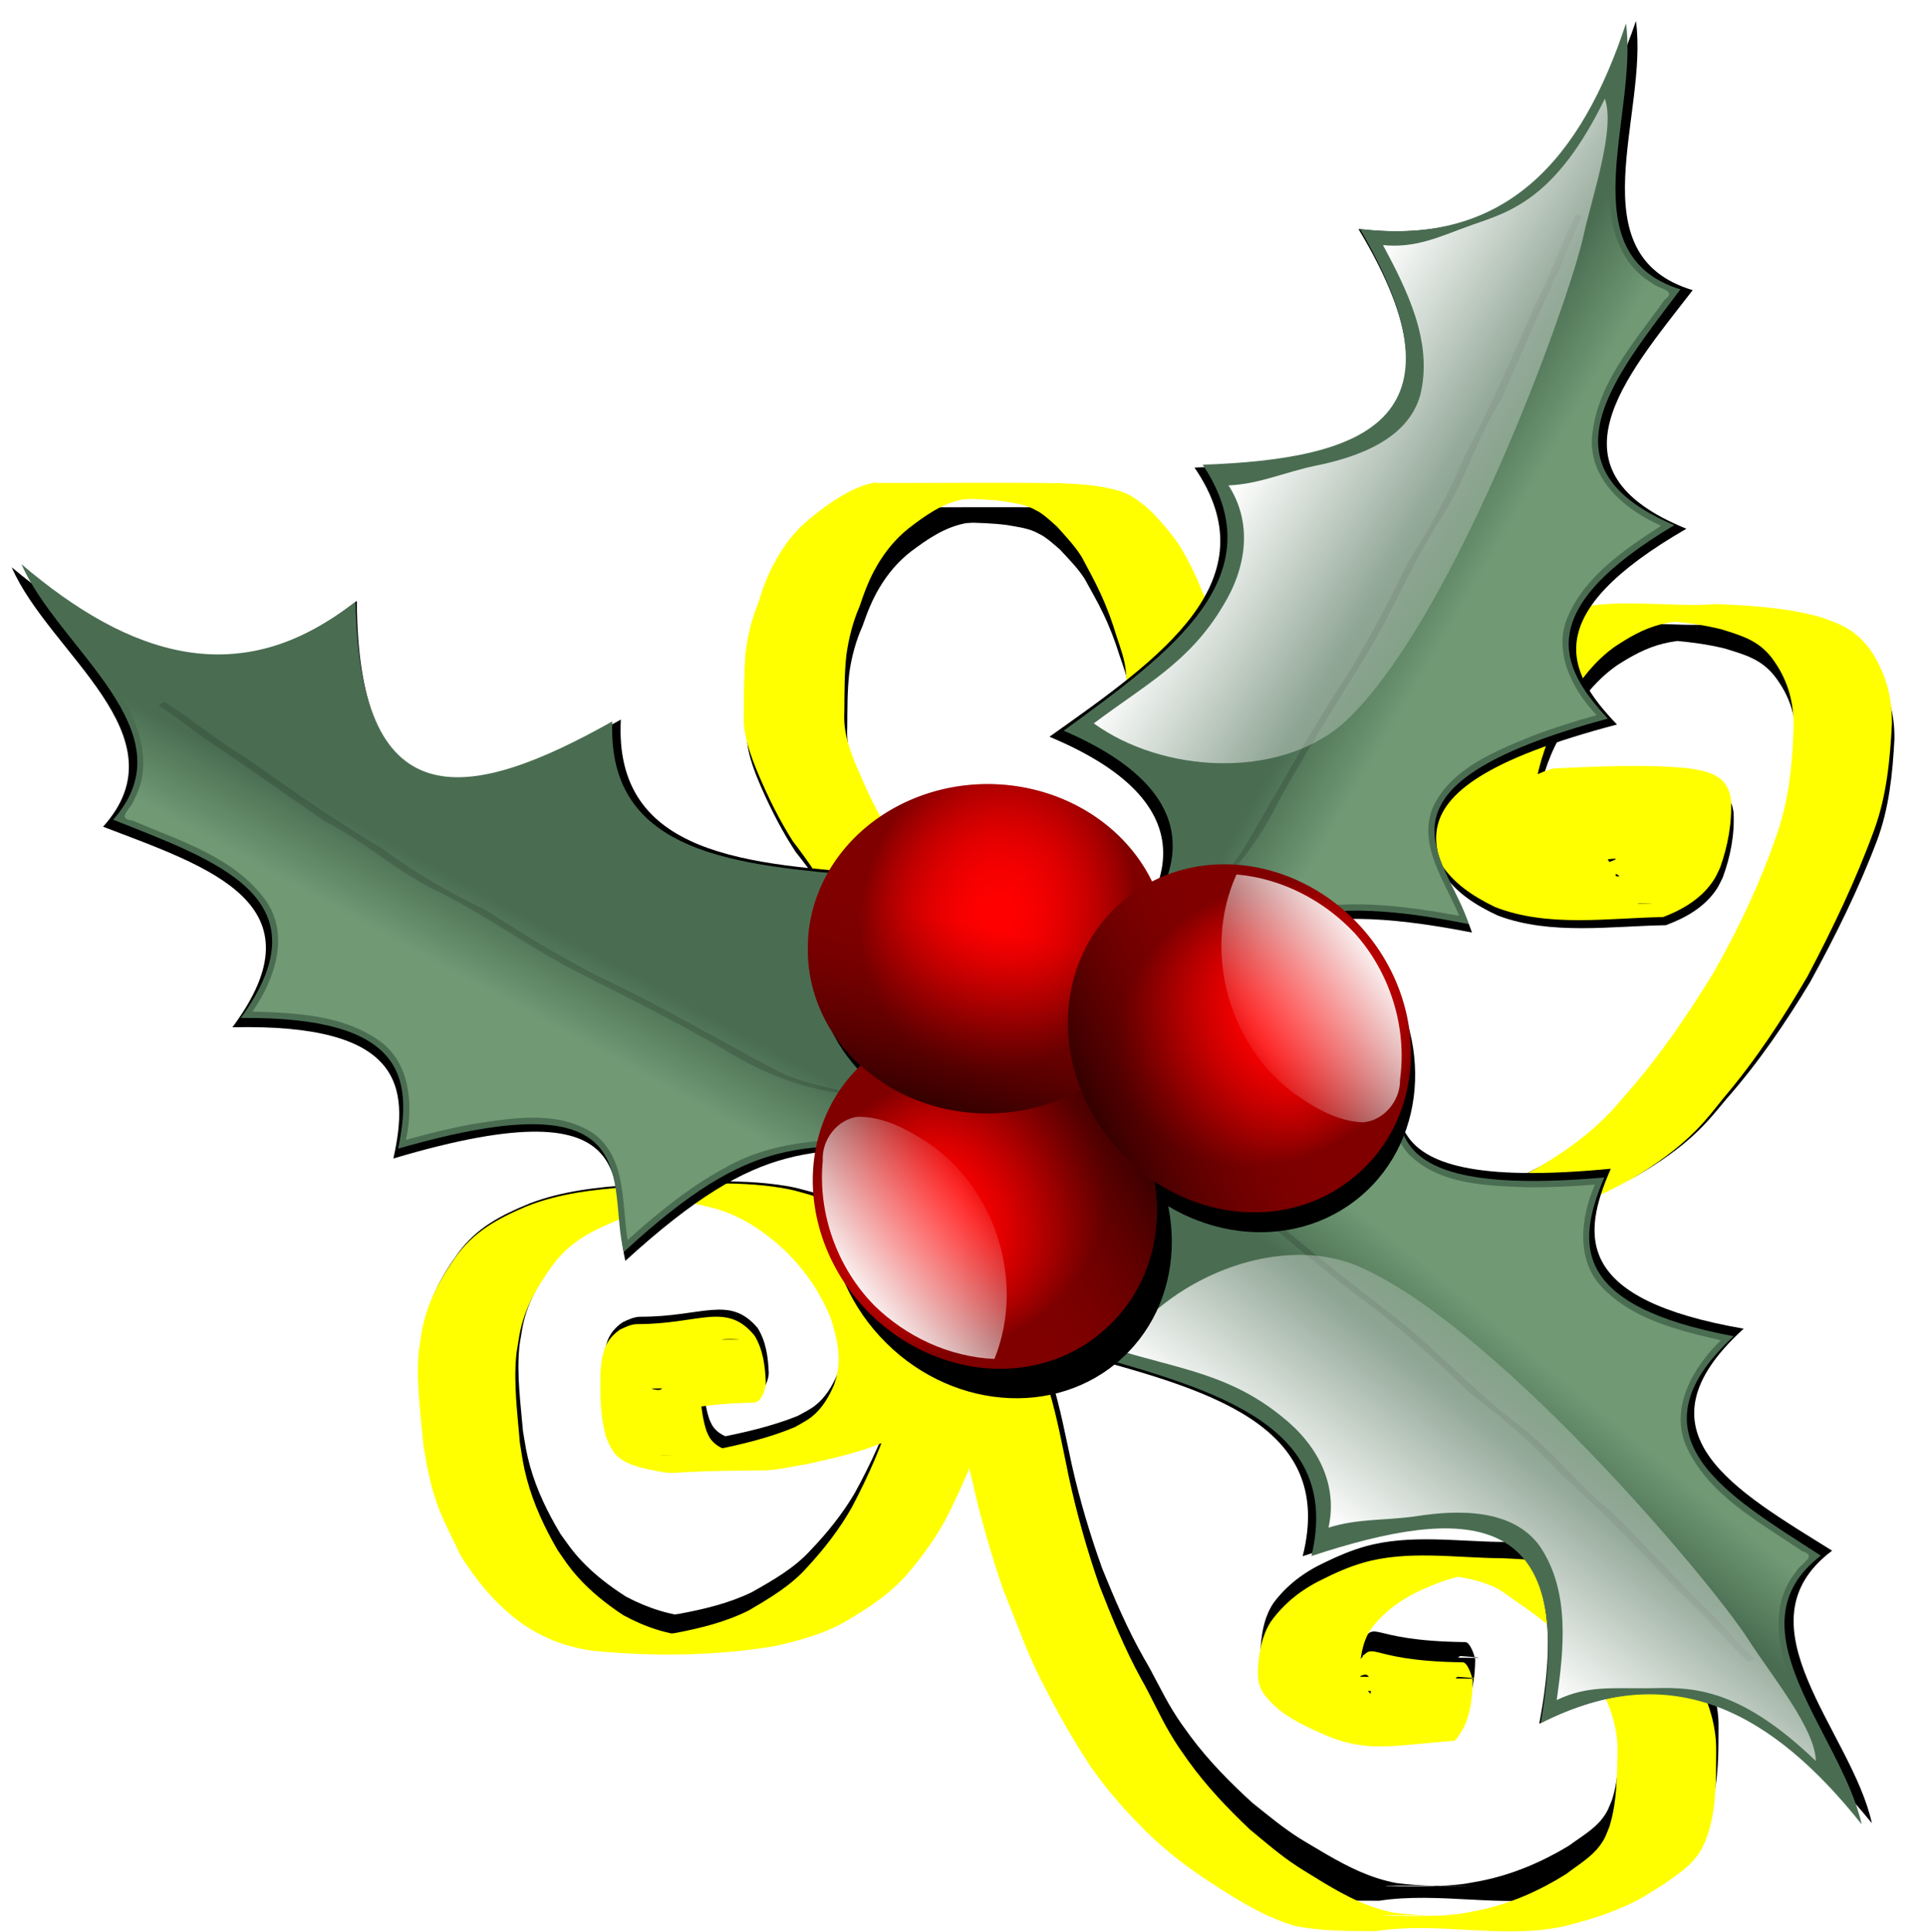 <?xml version="1.0"?>
<svg xmlns:rdf="http://www.w3.org/1999/02/22-rdf-syntax-ns#" xmlns="http://www.w3.org/2000/svg" xmlns:cc="http://creativecommons.org/ns#" xmlns:xlink="http://www.w3.org/1999/xlink" xmlns:dc="http://purl.org/dc/elements/1.1/" id="svg11191" viewBox="0 0 454.23 455.42" version="1.1">
  <defs id="defs11193">
    <radialGradient id="radialGradient10814" gradientUnits="userSpaceOnUse" cy="-4575.9" cx="-1865.2" gradientTransform="matrix(.742 .157 -.189 .89 -1343.8 -206.25)" r="98.332">
      <stop id="stop10412" stop-color="#f00" offset="0"/>
      <stop id="stop10414" stop-color="#f00" stop-opacity="0" offset="1"/>
    </radialGradient>
    <linearGradient id="linearGradient10818" y2="-4562.5" gradientUnits="userSpaceOnUse" y1="-4458.7" x2="-1862.8" x1="-1889.3">
      <stop id="stop10424" stop-color="#2b0000" offset="0"/>
      <stop id="stop10426" stop-color="#800000" stop-opacity="0" offset="1"/>
    </linearGradient>
    <linearGradient id="linearGradient10820" y2="-4545.4" xlink:href="#linearGradient10435" gradientUnits="userSpaceOnUse" x2="-1858.9" gradientTransform="matrix(.971 0 0 1 -51.85 0)" y1="-4642.6" x1="-1849.5"/>
    <linearGradient id="linearGradient10435">
      <stop id="stop10437" stop-color="#fff" offset="0"/>
      <stop id="stop10439" stop-color="#fff" stop-opacity="0" offset="1"/>
    </linearGradient>
    <filter id="filter10997" color-interpolation-filters="sRGB">
      <feGaussianBlur id="feGaussianBlur10999" stdDeviation="3.269"/>
    </filter>
    <filter id="filter10402" color-interpolation-filters="sRGB">
      <feGaussianBlur id="feGaussianBlur10404" stdDeviation="1.447"/>
    </filter>
    <linearGradient id="linearGradient10371" y2="-4728.2" gradientUnits="userSpaceOnUse" y1="-4712.8" x2="-1752.3" x1="-1725.8">
      <stop id="stop10363" stop-color="#709974" offset="0"/>
      <stop id="stop10365" stop-color="#709974" stop-opacity="0" offset="1"/>
    </linearGradient>
    <filter id="filter10396" color-interpolation-filters="sRGB">
      <feGaussianBlur id="feGaussianBlur10398" stdDeviation="2.047"/>
    </filter>
    <linearGradient id="linearGradient10384" y2="-4715" xlink:href="#linearGradient10435" gradientUnits="userSpaceOnUse" x2="-1710.3" y1="-4771.3" x1="-1800.9"/>
    <filter id="filter10912" color-interpolation-filters="sRGB">
      <feGaussianBlur id="feGaussianBlur10914" stdDeviation="5.338"/>
    </filter>
  </defs>
  <g id="layer1" transform="translate(-18.542 -3.249)">
    <g id="g10903" filter="url(#filter10912)" transform="matrix(.645 0 0 .621 1473.6 3080.7)">
      <path id="path10897" d="m-1843.3-4680.8c0.488-4.388 0.349-8.744-0.129-13.118-0.341-4.503-1.98-8.745-3.384-13.003-1.593-5.34-3.539-10.653-5.895-15.714-2.05-4.522-4.497-8.85-6.802-13.247-2.533-4.106-5.868-7.566-9.059-11.156-1.944-1.735-3.877-3.569-6.035-5.037-0.936-0.637-2.004-1.062-2.982-1.635-3.269-1.528-6.928-1.957-10.455-2.612-5.234-0.68-10.516-0.835-15.788-0.924-0.839-0.01-1.677-0.017-2.516-0.023-3.136-0.024-2.374-0.016-5.536-0.021-0.994 0-3.974-0.01-2.981-0.01 37.324 0 44.488-0.023 30.799 0.011-6.234 0.074-12.473-0.213-18.692 0.26-7.748 1.423-14.146 6.042-20.208 10.747-4.768 3.842-8.511 8.501-11.533 13.752-2.655 4.582-4.523 9.542-6.184 14.543-2.458 5.674-3.957 11.586-4.828 17.676-0.787 6.983-0.697 14.017-0.767 21.031-0.457 7.709 2.224 14.762 5.27 21.696 3.485 8.067 7.158 16.072 12.116 23.366 6.297 7.8 11.137 15.851 15.732 24.696 4.378 8.833 8.111 17.928 11.472 27.18 2.9 8.076 5.054 16.347 7.49 24.561 0.346 1.412 0.654 2.834 1.038 4.236 1.243 4.535 1.234 3.455 2.352 8.078 1.114 4.605 1.838 9.32 2.671 13.979 1.781 10.356 1.846 20.884 1.901 31.357 0 12.744-0.037 25.486-0.01 38.23 0.139 13.28-3.255 26.214-6.996 38.864-3.785 12.433-8.974 24.32-14.671 35.991-4.051 8.238-9.424 15.659-15.372 22.64-6.106 7.087-13.952 12.211-21.941 16.971-8.228 4.879-17.484 7.312-26.75 9.405-21.452 3.503-43.582 3.78-65.188 1.741-9.802-1.188-17.923-4.141-26.119-9.524-9.756-6.856-16.852-15.468-23.186-25.392-2.966-6.556-6.507-12.876-8.854-19.696-2.343-6.809-3.612-13.814-4.729-20.892-0.911-10.596-2.522-21.723-1.797-32.376 0.136-1.991 0.525-3.958 0.788-5.937 1.506-11.523 6.05-20.338 12.564-29.768 6.751-9.621 15.501-14.334 26.09-18.84 12.092-4.836 25.021-6.221 37.91-7.151 18.574-0.694 37.522-2.665 55.9 0.477 3.557 0.608 6.083 1.398 9.55 2.355 10.572 3.344 19.222 10.04 26.966 17.68 7.841 8.033 12.803 15.821 17.056 26.091 2.469 7.211 3.804 14.805 2.528 22.398-0.239 1.42-0.681 2.799-1.022 4.199-1.818 4.884-4.164 9.755-7.969 13.464-2.304 2.246-3.831 3.056-6.512 4.805-9.621 4.851-20.292 7.207-30.76 9.567-6.054 1.021-12.193 2.588-18.381 2.589-39.736 0.01-27.022 2.513-43.423-1.042-7.929-2.386-10.226-4.344-13.008-12.013-1.868-7.432-1.978-15.238-1.761-22.861 0.512-6.681 1.284-11.37 6.974-15.475 1.958-0.958 4.208-2.096 6.469-2.091 22.796 0.047 32.606-8.365 42.876 4.275 3.095 5.162 3.848 11.217 4.058 17.112 0.017 2.083-1.539 7.227-4.294 7.288-38.835 0.853-31 9.95-40.282-2.087-0.381-0.678-0.762-1.357-1.143-2.035l37.366-2.374c0.371 0.315 0.742 0.63 1.113 0.946 13.292 1.083-2.855-0.272-34.205 0.408-0.988 0.021 2.016 0.786 2.932 0.422 1.092-0.433 1.099-1.652 1.333-2.553 0.164-4.947-0.578-10.308-3.983-14.152-0.57-0.367-1.083-0.842-1.711-1.1-0.622-0.255-2.649-0.402-1.976-0.413 11.596-0.186 23.196 0.01 34.794-0.114 2.351-0.024-7.844-0.523-6.264 0.416-1.269 0.442-2.623 0.79-3.7 1.652-2.905 2.325-3.25 6.661-3.775 9.997-0.288 7.135-0.097 14.466 2.114 21.322 0.389 0.814 0.69 1.676 1.167 2.443 2.396 3.853 7.139 5.018 11.303 5.912 14.169 1.678 4.282 0.365-29.065 0.598-1.388 0.01 2.778 0.068 4.164 0 4.948-0.234 9.863-1.08 14.739-1.875 10.186-2.05 20.332-4.432 29.941-8.438 1.897-1.073 4.546-2.463 6.267-3.847 3.783-3.041 6.259-7.306 8.111-11.681 0.36-1.224 0.817-2.424 1.079-3.672 1.462-6.954-0.146-13.99-2.313-20.615-3.876-9.53-9.261-17.344-16.622-24.63-7.811-7.223-16.55-13.18-27.07-15.818-4.693-1.09-4.723-1.22-9.596-1.837-1.468-0.186-5.898-0.388-4.418-0.426 58.09-1.496 32.4-0.152 19.679 0.017-12.728 0.656-25.555 1.623-37.634 5.983-10.294 4.242-18.621 7.806-25.581 16.901-6.32 8.614-11.341 17.322-12.801 28.076-0.277 1.838-0.662 3.663-0.832 5.514-0.966 10.545 0.479 21.271 1.339 31.761 0.867 5.317 1.2 8.213 2.603 13.426 2.434 9.042 6.435 17.568 11.116 25.672 2.952 4.248 4.112 6.206 7.548 10.036 4.761 5.309 10.416 9.79 16.359 13.734 7.976 4.399 16.54 7.287 25.725 7.856 14.338 0.715 11.546 0.487-25.689 0.352-1.607-0.01 3.213-0.114 4.819-0.2 3.068-0.164 6.595-0.426 9.643-0.779 1.598-0.185 3.188-0.435 4.783-0.652 9.153-1.748 18.333-4.022 26.682-8.22 7.727-4.527 15.483-9.1 21.45-15.885 6.125-6.644 11.71-13.829 16.152-21.69 6.015-11.323 11.181-23.131 15.046-35.345 3.701-12.326 6.681-24.937 6.76-37.869 0.057-12.722 0.099-25.444-0.194-38.164-0.32-10.291-0.65-20.614-2.349-30.794-1.573-8.766-3.87-17.333-6.26-25.91-2.34-8.147-4.812-16.254-7.352-24.342-3.277-9.114-6.824-18.106-11.328-26.713-4.492-8.621-9.9-16.61-15.836-24.33-4.835-7.611-8.832-15.705-12.366-23.982-3.101-7.391-6.03-14.999-5.501-23.154-0.021-7.157 0.052-14.33 0.612-21.469 0.694-6.328 2.243-12.412 4.625-18.337 1.589-5.251 3.508-10.475 6.219-15.268 3.09-5.762 7.018-10.886 12.08-15.128 6.135-5.071 12.671-9.909 20.26-12.623 1.138-0.29 2.249-0.718 3.415-0.872 1.059-0.14 2.137 0 3.206 0 3.959 0 7.917-0.02 11.876-0.023 17.86 0.017 35.724-0.191 53.582 0.123 5.359 0.214 10.738 0.513 16.013 1.526 3.798 0.808 7.545 1.594 10.764 3.901 3.331 2.132 6.275 4.808 8.873 7.77 3.357 3.758 6.549 7.628 9.064 12.006 2.448 4.386 4.664 8.884 6.519 13.551 2.22 5.303 4.69 10.53 6.312 16.048 1.491 4.483 2.947 9.049 3.298 13.78 0.475 4.494 0.456 9.001 0.778 13.506h-37.834z"/>
      <path id="path10899" d="m-1888.4-4570.8c-0.604 6.875-0.706 13.814-0.367 20.705 0.567 7.203 0.998 14.412 1.755 21.598 0.793 7.115 1.166 14.301 2.52 21.338 1.881 8.644 2.482 17.438 2.999 26.24 0.216 8.401 1.684 16.745 3.466 24.948 1.533 8.216 4.205 16.158 6.457 24.2 3.177 10.59 5.105 21.482 7.374 32.286 2.903 13.324 6.64 26.494 11.118 39.384 4.501 11.536 9.212 22.978 15.154 33.867 3.752 6.535 6.737 13.457 10.575 19.95 2.654 4.49 3.651 5.754 6.611 10 6.597 9.192 14.36 17.375 22.572 25.149 5.658 4.678 11.252 9.553 17.429 13.57 3.133 2.037 6.375 3.907 9.533 5.907 8.417 5.013 15.939 8.988 25.61 10.947 9.614 1.303 19.354 1.158 29.037 1.207-59.152-0.79-23.349 0.646-10.156-0.307 6.13-0.443 6.417-0.679 12.512-1.826 11.365-2.428 21.849-7.112 31.62-13.229 4.182-3.247 9.028-6.016 12.232-10.328 1.989-2.676 2.276-3.933 3.532-6.998 2.736-8.872 2.745-18.232 2.954-27.42 0.149-10.189-3.794-19.529-8.944-28.145-3.79-5.271-7.893-10.542-12.644-15.03-1.849-1.746-4.67-3.78-6.709-5.313-3.253-2.593-6.695-4.927-10.107-7.305-2.694-1.878-4.057-3.111-7.057-4.497-1.325-0.612-2.739-1.017-4.108-1.526-9.205-2.881-18.925-3.081-28.493-3.315-20.381-0.231 25.197 0.284 25.826 0.313 1.725 0.08-3.427 0.448-5.114 0.813-5.099 1.103-9.836 3.03-14.575 5.126-7.138 3.357-13.054 7.573-17.881 13.746-2.928 4.176-3.881 9.009-4.269 13.969-0.739 6.683 1.586 7.904 6.131 12.123 5.642 3.877 12.1 6.64 18.515 9.062 1.232 0.385 3.854 1.268 5.203 1.454 0.73 0.101 2.946 0.051 2.209 0.044-11.585-0.107-23.175 0-34.756-0.346-0.659-0.02 1.313-0.288 1.87-0.637 0.618-0.386 1.046-1.008 1.569-1.512 2.809-4.367 3.519-9.697 3.198-14.781-0.355-0.767-0.672-1.946-1.64-2.289-0.709-0.252-2.89 0.718-2.136 0.732 46.725 0.891 48.209 1.03 35.546 0.025-1.819 0.945-1.91 3.351-1.823 5.15 0 0-37.559 0.074-37.559 0.074 0-3.005 0.269-6.03 1.776-8.709 8.312-11.682 1.064-2.276 39.432-1.806 1.842 0.022 3.526 5.489 3.619 6.749-0.096 5.854-0.69 11.913-3.35 17.222-0.297 0.493-2.579 4.675-3.549 4.74-20.831 1.401-31 4.521-46.249-1.826-6.488-2.857-13.18-5.717-18.563-10.393-5.484-5.143-7.229-7.751-6.635-15.379 0.49-5.659 1.498-11.095 4.644-15.991 4.885-6.782 11.24-11.771 18.836-15.419 4.715-2.395 9.617-4.556 14.722-6.04 16.318-4.744 33.837-1.788 50.708-1.685 9.763 0.407 19.685 0.911 28.85 4.603 1.437 0.674 2.919 1.263 4.311 2.023 6.181 3.374 11.528 8.188 17.208 12.273 7.412 6.234 13.818 13.566 19.037 21.698 5.229 9.23 9.184 19.305 8.96 30.049-0.044 9.583 0.101 19.364-2.557 28.663-1.238 3.509-1.534 4.961-3.511 8.143-3.111 5.003-8.092 8.097-12.807 11.456-2.361 1.501-6.931 4.467-9.359 5.752-7.239 3.83-15.025 6.524-22.925 8.654-2.102 0.515-4.178 1.147-6.305 1.544-21.901 4.092-44.732-2.116-66.576 1.362-9.991-0.034-20.109 0.116-29.932-1.944-9.02-2.607-17.126-7.225-25.038-12.179-9.553-5.987-18.858-12.384-27.022-20.177-8.315-7.933-15.949-16.487-22.513-25.914-6.434-9.756-12.136-19.903-17.422-30.308-5.794-11.079-9.783-22.918-14.535-34.451-4.428-13.057-8.239-26.316-11.273-39.76-2.558-10.721-4.971-21.505-8.254-32.033-2.494-8.074-5.048-16.161-6.666-24.458-1.8-8.384-2.948-16.945-3.234-25.513-0.437-8.663-1.347-17.301-3.334-25.767-1.317-7.146-1.95-14.398-2.614-21.628-0.758-7.253-1.175-14.52-1.599-21.8-0.332-6.958-0.052-13.939-0.748-20.878h37.674z"/>
      <path id="path10901" d="m-1916.3-4606.8c-0.385 4.305-0.28 8.641-0.317 12.96-0.292 4.456 0.529 8.738 1.872 12.968 1.873 5.73 4.74 11.188 8.071 16.219 3.889 5.53 7.625 11.22 12.356 16.093 3.94 3.815 8.366 6.904 13.099 9.668 7.152 3.3 14.165 6.855 21.457 9.858 13.077 5.255 26.713 8.911 40.116 13.236 9.84 3.1 20.007 5.081 29.84 8.183 9.771 2.495 19.481 5.146 29.46 6.706 10.941 1.319 21.972 1.72 32.982 1.985 3.247 0.079 12.991 0.197 9.743 0.18-7.935-0.04-15.87-0.167-23.805-0.251 12.089-0.366 23.915-2.802 35.111-7.318 5.264-2.124 8.477-3.937 13.48-6.532 7.982-4.728 15.701-9.988 22.449-16.353 5.052-4.766 6.058-6.208 10.655-11.521 11.88-13.599 21.951-28.508 31.306-43.87 9.537-16.824 17.73-34.421 23.757-52.768 3.825-12.234 4.88-24.96 5.216-37.681-0.185-9.05-2.548-16.726-7.965-23.989-4.944-6.456-10.947-8.095-18.358-10.457-12.084-3.016-24.622-3.468-37.02-3.905 54.677 0.126 26.705-1.008 14.797 2.084-6.506 1.689-11.457 4.637-16.973 8.276-10.731 7.802-17.124 19.104-22.704 30.744-4.042 8.755-6.211 18.031-7.258 27.548-0.13 4.227-0.941 8.661 0.207 12.832 0.621 2.256 1.46 3.389 2.635 5.43 4.574 7.052 11.956 11.222 19.617 14.3 5.37 1.752 11.063 2.763 16.725 2.954 1.425 0.048 5.702-0.046 4.276-0.065-10.567-0.147-21.135-0.211-31.703-0.317 7.23-1.461 14.053-4.991 18.412-11.047 0.802-1.114 1.401-2.358 2.102-3.537 3.017-7.151 4.266-15.064 3.483-22.774-0.254-0.836-0.321-1.751-0.76-2.508-2.065-3.553-10.533-3.762-14.014-4.063-12.75-0.309-34.8-2.215 23.326 0.041 1.296 0.05-2.565 0.407-3.82 0.732-3.419 0.887-3.586 1.187-6.571 2.769-6.497 4.268-9.199 11.181-10.933 18.368-0.237 1.396-1.829 8.367 1.469 8.465 0.433 0.013 0.827-0.256 1.241-0.385 12.664-4.85 0.174 0.175-32.974-0.782-0.885-0.025 1.707-0.481 2.524-0.819 2.54-1.048 4.442-2.579 6.403-4.432 2.349-2.858 5.589-7.125 4.52-11.037-0.323-0.224-0.646-0.448-0.969-0.672l37.419-2.13c0.328 0.767 0.655 1.534 0.983 2.301 0.061 0.836 0.24 1.672 0.183 2.509-0.295 4.291-2.705 8.393-5.103 11.821-12.281 13.773-31.13 13.964-50.348 7.682-4.166-4.137-3.163-8.053-2.096-13.387 1.963-7.833 4.944-15.648 11.158-21.178 1.059-0.732 2.054-1.563 3.176-2.197 1.454-0.821 5.976-2.776 7.69-2.846 16.216-0.656 32.642-1.6 48.861-0.029 7.673 1.2 14.327 2.725 15.448 11.503 0.455 8.393-1.145 16.92-3.975 24.822-0.706 1.4-1.281 2.872-2.118 4.199-4.308 6.831-11.259 11.023-18.688 13.838-19.866 0.318-42.145 3.915-61.429-3.688-8.03-3.921-15.588-8.793-20.222-16.613-1.376-2.628-2.234-3.842-2.894-6.741-1.026-4.506-0.106-9.254 0.303-13.759 1.359-9.899 3.656-19.632 8.069-28.687 5.907-11.996 12.46-23.839 23.027-32.503 5.377-4.002 10.699-7.62 17.195-9.69 17.376-5.536 38.941-1.187 55.35-2.672 12.758 0.595 25.666 1.274 38.016 4.751 8.373 2.74 13.761 5.376 18.851 12.804 5.201 8.283 7.435 16.464 7.306 26.272-0.69 13.104-1.927 26.225-6.462 38.673-6.712 18.394-15.181 36.098-24.328 53.427-9.046 15.586-18.942 30.656-30.644 44.451-3.81 4.725-6.033 7.735-10.28 12.038-6.679 6.769-14.543 12.271-22.658 17.214-4.734 2.504-8.963 4.874-13.928 6.946-11.423 4.767-23.455 7.788-35.871 8.332-29.229 0.188-58.725 1.293-87.838-2.165-10.235-1.77-20.336-4.258-30.332-7.054-9.613-2.73-19.303-5.223-28.78-8.398-13.565-4.438-27.346-8.238-40.647-13.436-7.677-3.116-15.418-6.263-22.654-10.294-4.859-3.029-9.363-6.47-13.169-10.76-4.372-5.324-8.379-10.926-12.149-16.681-3.397-5.462-6.677-11.041-8.63-17.193-1.347-4.617-2.321-9.199-1.872-14.04-0.037-4.319 0.068-8.654-0.317-12.96h37.834z"/>
    </g>
    <path id="path10889" fill="#ff0" d="m284.02 170.17c0.315-2.832 0.225-5.643-0.083-8.466-0.22-2.906-1.278-5.644-2.184-8.392-1.028-3.446-2.284-6.875-3.804-10.142-1.323-2.918-2.903-5.711-4.39-8.549-1.635-2.65-3.787-4.883-5.846-7.199-1.254-1.119-2.502-2.303-3.895-3.251-0.604-0.411-1.293-0.685-1.924-1.055-2.11-0.986-4.471-1.263-6.747-1.686-3.378-0.439-6.787-0.539-10.189-0.596-0.541-0.007-1.082-0.011-1.623-0.015-2.024-0.015-1.532-0.01-3.573-0.013-0.641 0-2.565-0.007-1.924-0.007 24.088 0 28.712-0.015 19.877 0.007-4.023 0.048-8.05-0.137-12.063 0.168-5 0.918-9.13 3.899-13.042 6.936-3.077 2.479-5.493 5.486-7.443 8.875-1.714 2.957-2.919 6.158-3.991 9.386-1.586 3.662-2.553 7.478-3.116 11.408-0.508 4.507-0.45 9.046-0.495 13.573-0.295 4.975 1.436 9.527 3.401 14.002 2.249 5.206 4.619 10.373 7.819 15.08 4.064 5.034 7.187 10.23 10.153 15.938 2.825 5.701 5.235 11.571 7.404 17.541 1.872 5.212 3.262 10.55 4.834 15.851 0.223 0.911 0.422 1.829 0.67 2.734 0.802 2.927 0.796 2.23 1.518 5.213 0.719 2.972 1.186 6.015 1.724 9.022 1.15 6.683 1.192 13.478 1.227 20.237 0 8.224-0.024 16.448-0.007 24.673 0.09 8.571-2.1 16.918-4.515 25.082-2.443 8.024-5.791 15.695-9.468 23.227-2.614 5.317-6.082 10.106-9.921 14.611-3.941 4.574-9.004 7.881-14.16 10.952-5.31 3.149-11.283 4.719-17.264 6.07-13.844 2.261-28.127 2.439-42.07 1.124-6.326-0.767-11.567-2.672-16.857-6.146-6.296-4.425-10.876-9.982-14.964-16.387-1.914-4.231-4.199-8.31-5.714-12.711-1.512-4.394-2.331-8.915-3.052-13.483-0.588-6.838-1.628-14.019-1.159-20.895 0.087-1.285 0.339-2.554 0.508-3.832 0.972-7.437 3.904-13.126 8.109-19.212 4.357-6.209 10.004-9.251 16.837-12.159 7.804-3.121 16.148-4.015 24.466-4.615 11.987-0.448 24.215-1.72 36.076 0.308 2.296 0.393 3.926 0.902 6.163 1.52 6.823 2.158 12.405 6.479 17.403 11.41 5.06 5.184 8.263 10.21 11.007 16.838 1.594 4.654 2.455 9.555 1.631 14.455-0.154 0.916-0.44 1.806-0.66 2.71-1.173 3.152-2.687 6.296-5.143 8.69-1.487 1.45-2.472 1.972-4.202 3.101-6.209 3.131-13.096 4.651-19.852 6.175-3.907 0.659-7.869 1.67-11.862 1.671-25.644 0.007-17.439 1.622-28.024-0.673-5.117-1.54-6.599-2.804-8.395-7.753-1.205-4.796-1.276-9.834-1.137-14.754 0.331-4.312 0.829-7.338 4.501-9.987 1.264-0.618 2.716-1.353 4.175-1.349 14.712 0.03 21.043-5.399 27.671 2.759 1.997 3.331 2.483 7.239 2.619 11.043 0.011 1.344-0.993 4.664-2.771 4.703-25.063 0.551-20.006 6.422-25.997-1.347-0.246-0.438-0.492-0.875-0.738-1.313l24.115-1.532c0.239 0.203 0.479 0.407 0.718 0.61 8.579 0.699-1.843-0.176-22.075 0.263-0.637 0.013 1.301 0.507 1.892 0.272 0.705-0.28 0.709-1.066 0.861-1.647 0.106-3.193-0.373-6.653-2.57-9.133-0.368-0.237-0.699-0.543-1.104-0.71-0.401-0.165-1.71-0.26-1.275-0.266 7.484-0.12 14.97 0.007 22.455-0.074 1.517-0.015-5.062-0.337-4.043 0.268-0.819 0.285-1.693 0.51-2.388 1.066-1.875 1.501-2.097 4.299-2.436 6.452-0.186 4.605-0.062 9.336 1.364 13.761 0.251 0.526 0.445 1.082 0.753 1.577 1.546 2.486 4.607 3.239 7.295 3.815 9.145 1.083 2.764 0.236-18.758 0.386-0.896 0.007 1.793 0.044 2.688 0 3.193-0.151 6.365-0.697 9.512-1.21 6.574-1.323 13.122-2.86 19.323-5.445 1.224-0.692 2.934-1.589 4.045-2.482 2.441-1.962 4.039-4.715 5.234-7.538 0.232-0.79 0.527-1.564 0.697-2.369 0.943-4.488-0.094-9.029-1.493-13.304-2.502-6.15-5.977-11.194-10.727-15.895-5.041-4.662-10.681-8.506-17.47-10.208-3.029-0.703-3.048-0.788-6.193-1.186-0.947-0.12-3.806-0.251-2.852-0.275 37.489-0.965 20.91-0.098 12.7 0.011-8.214 0.423-16.492 1.047-24.288 3.861-6.643 2.738-12.017 5.037-16.509 10.907-4.079 5.559-7.319 11.179-8.261 18.119-0.179 1.186-0.427 2.364-0.537 3.559-0.623 6.806 0.309 13.728 0.864 20.498 0.559 3.432 0.774 5.3 1.68 8.665 1.571 5.835 4.153 11.338 7.174 16.568 1.905 2.741 2.654 4.005 4.871 6.477 3.073 3.426 6.722 6.318 10.558 8.863 5.147 2.839 10.675 4.703 16.602 5.07 9.253 0.461 7.452 0.315-16.579 0.227-1.037-0.007 2.074-0.073 3.11-0.129 1.98-0.106 4.256-0.275 6.223-0.502 1.032-0.119 2.058-0.281 3.087-0.421 5.907-1.128 11.831-2.596 17.22-5.305 4.987-2.922 9.992-5.873 13.843-10.252 3.953-4.288 7.557-8.925 10.424-13.998 3.882-7.308 7.216-14.928 9.71-22.811 2.389-7.955 4.312-16.093 4.362-24.44 0.037-8.21 0.064-16.421-0.125-24.63-0.206-6.642-0.42-13.303-1.516-19.873-1.015-5.657-2.498-11.186-4.04-16.721-1.51-5.258-3.105-10.49-4.745-15.71-2.115-5.882-4.404-11.685-7.311-17.24-2.899-5.564-6.389-10.719-10.22-15.702-3.12-4.912-5.7-10.135-7.98-15.477-2.001-4.77-3.891-9.68-3.55-14.943-0.013-4.619 0.034-9.248 0.395-13.855 0.448-4.084 1.447-8.01 2.985-11.834 1.025-3.389 2.264-6.76 4.013-9.853 1.994-3.719 4.529-7.026 7.796-9.764 3.959-3.273 8.178-6.395 13.075-8.147 0.735-0.187 1.452-0.463 2.204-0.562 0.684-0.09 1.379 0 2.069 0 2.555 0 5.109-0.013 7.664-0.015 11.526 0.011 23.055-0.124 34.58 0.08 3.458 0.138 6.93 0.331 10.334 0.985 2.451 0.521 4.869 1.029 6.947 2.518 2.15 1.376 4.05 3.103 5.727 5.014 2.167 2.425 4.226 4.923 5.849 7.748 1.58 2.831 3.01 5.734 4.207 8.746 1.433 3.422 3.027 6.796 4.074 10.357 0.962 2.893 1.902 5.84 2.128 8.893 0.306 2.9 0.294 5.809 0.502 8.716h-24.417z"/>
    <path id="path10891" fill="#ff0" d="m254.92 241.17c-0.39 4.437-0.455 8.915-0.237 13.362 0.366 4.648 0.644 9.301 1.133 13.939 0.512 4.592 0.752 9.23 1.627 13.771 1.214 5.579 1.602 11.254 1.935 16.934 0.139 5.422 1.087 10.806 2.237 16.101 0.989 5.302 2.714 10.428 4.167 15.618 2.05 6.835 3.294 13.864 4.759 20.836 1.873 8.599 4.285 17.098 7.175 25.417 2.905 7.445 5.945 14.829 9.78 21.857 2.421 4.218 4.348 8.685 6.825 12.875 1.713 2.898 2.356 3.713 4.266 6.454 4.257 5.933 9.267 11.213 14.567 16.231 3.652 3.019 7.261 6.165 11.248 8.758 2.022 1.315 4.114 2.522 6.152 3.812 5.432 3.235 10.287 5.801 16.528 7.065 6.205 0.841 12.491 0.747 18.74 0.779-38.175-0.51-15.069 0.417-6.554-0.198 3.956-0.286 4.142-0.438 8.075-1.178 7.335-1.567 14.101-4.59 20.407-8.537 2.699-2.095 5.826-3.883 7.894-6.665 1.284-1.727 1.468-2.538 2.28-4.516 1.766-5.726 1.772-11.766 1.907-17.696 0.096-6.576-2.449-12.604-5.772-18.164-2.446-3.402-5.094-6.804-8.16-9.7-1.193-1.127-3.014-2.439-4.33-3.429-2.099-1.674-4.321-3.18-6.523-4.715-1.739-1.212-2.618-2.008-4.554-2.902-0.855-0.395-1.768-0.656-2.651-0.985-5.941-1.859-12.214-1.988-18.388-2.14-13.153-0.149 16.261 0.183 16.667 0.202 1.113 0.052-2.212 0.289-3.3 0.525-3.291 0.712-6.348 1.955-9.406 3.308-4.607 2.167-8.425 4.888-11.54 8.871-1.89 2.695-2.505 5.814-2.755 9.015-0.477 4.313 1.024 5.101 3.957 7.824 3.641 2.502 7.809 4.285 11.949 5.849 0.795 0.248 2.487 0.819 3.358 0.938 0.471 0.065 1.901 0.033 1.426 0.028-7.477-0.069-14.957 0-22.43-0.223-0.425-0.013 0.847-0.186 1.207-0.411 0.399-0.249 0.675-0.65 1.013-0.976 1.813-2.818 2.271-6.258 2.064-9.539-0.229-0.495-0.434-1.256-1.058-1.477-0.458-0.162-1.865 0.463-1.379 0.473 30.155 0.575 31.113 0.664 22.941 0.016-1.174 0.61-1.232 2.163-1.177 3.324 0 0-24.239 0.048-24.239 0.048 0-1.939 0.173-3.892 1.146-5.62 5.364-7.539 0.686-1.469 25.448-1.165 1.189 0.014 2.276 3.542 2.336 4.355-0.062 3.778-0.445 7.688-2.162 11.115-0.192 0.318-1.664 3.017-2.29 3.059-13.444 0.904-20.006 2.917-29.848-1.179-4.187-1.844-8.506-3.689-11.98-6.707-3.539-3.319-4.666-5.002-4.282-9.925 0.316-3.652 0.966-7.161 2.997-10.32 3.152-4.377 7.254-7.596 12.156-9.951 3.043-1.546 6.206-2.94 9.501-3.898 10.531-3.061 21.837-1.154 32.725-1.088 6.301 0.262 12.704 0.588 18.619 2.97 0.927 0.435 1.884 0.815 2.782 1.305 3.989 2.177 7.44 5.284 11.106 7.92 4.784 4.023 8.917 8.755 12.286 14.003 3.375 5.957 5.927 12.459 5.783 19.393-0.028 6.185 0.065 12.497-1.65 18.499-0.799 2.265-0.99 3.202-2.266 5.255-2.008 3.229-5.222 5.225-8.265 7.393-1.524 0.969-4.473 2.883-6.04 3.712-4.672 2.471-9.697 4.21-14.795 5.585-1.356 0.332-2.696 0.74-4.069 0.997-14.134 2.641-28.868-1.366-42.967 0.879-6.448-0.022-12.978 0.075-19.317-1.254-5.821-1.683-11.053-4.663-16.159-7.86-6.165-3.864-12.171-7.992-17.439-13.022-5.367-5.12-10.293-10.64-14.529-16.724-4.152-6.296-7.832-12.845-11.243-19.56-3.739-7.15-6.314-14.791-9.381-22.233-2.857-8.427-5.317-16.983-7.276-25.66-1.651-6.919-3.208-13.879-5.327-20.673-1.61-5.211-3.258-10.43-4.302-15.785-1.161-5.411-1.903-10.936-2.087-16.465-0.282-5.591-0.869-11.166-2.151-16.629-0.85-4.612-1.258-9.292-1.687-13.958-0.489-4.681-0.758-9.371-1.032-14.069-0.214-4.49-0.034-8.996-0.483-13.474h24.314z"/>
    <path id="path10893" fill="#ff0" d="m236.86 217.9c-0.249 2.779-0.181 5.576-0.204 8.364-0.188 2.876 0.342 5.639 1.208 8.369 1.209 3.698 3.059 7.22 5.209 10.467 2.51 3.569 4.921 7.241 7.974 10.386 2.543 2.462 5.399 4.455 8.454 6.239 4.615 2.13 9.141 4.424 13.848 6.362 8.439 3.391 17.24 5.751 25.89 8.542 6.35 2.001 12.912 3.279 19.258 5.281 6.306 1.61 12.572 3.321 19.013 4.328 7.061 0.851 14.18 1.11 21.286 1.281 2.096 0.051 8.384 0.127 6.288 0.116-5.121-0.026-10.242-0.108-15.363-0.162 7.802-0.236 15.434-1.808 22.659-4.723 3.398-1.371 5.471-2.541 8.7-4.215 5.151-3.051 10.133-6.446 14.488-10.554 3.26-3.076 3.909-4.007 6.876-7.436 7.667-8.776 14.167-18.398 20.204-28.312 6.155-10.858 11.443-22.214 15.332-34.055 2.469-7.896 3.15-16.108 3.366-24.318-0.119-5.841-1.645-10.795-5.141-15.482-3.191-4.167-7.065-5.224-11.847-6.749-7.799-1.946-15.891-2.238-23.892-2.52 35.287 0.082 17.235-0.65 9.55 1.345-4.199 1.09-7.394 2.993-10.954 5.341-6.926 5.035-11.051 12.329-14.652 19.841-2.609 5.65-4.008 11.636-4.684 17.779-0.084 2.728-0.607 5.589 0.134 8.281 0.401 1.456 0.942 2.187 1.7 3.504 2.952 4.551 10.741 1.696 15.686 3.683 3.466 1.13 4.115 7.329 7.769 7.453 0.919 0.031 3.68-0.03 2.76-0.042-6.82-0.095-13.64-0.136-20.46-0.204 4.666-0.943 9.07-3.221 11.883-7.13 0.518-0.719 0.904-1.522 1.357-2.283 3.045-10.48 6.045-17.883-7.287-18.938-8.229-0.199-22.459-1.43 15.054 0.026 0.836 0.032-1.655 0.263-2.465 0.473-1.939 10.723-9.903 8.011-11.296 13.641 7.158 8.968 3.609 7.921 5.738 7.984 0.28 0.008-4.256-2.687-3.989-2.769 8.173-3.13 0.112 0.113-21.281-0.505-0.571-0.016 1.102-0.311 1.629-0.528 1.639-0.677 2.867-1.665 4.132-2.86 1.516-1.845 3.607-4.598 2.917-7.123-0.208-0.145-0.417-0.289-0.625-0.434l24.149-1.374c0.211 0.495 0.423 0.99 0.634 1.485 0.039 0.54 0.155 1.079 0.118 1.619-0.19 2.769-1.746 5.417-3.293 7.629-7.926 8.889-20.09 9.012-32.493 4.958-2.688-2.67-2.041-5.197-1.353-8.64 1.267-5.055 3.191-10.099 7.201-13.667 0.683-0.473 1.325-1.009 2.05-1.418 0.938-0.53 3.857-1.792 4.963-1.837 10.466-0.423 21.066-1.033 31.534-0.019 4.952 0.774 9.246 1.758 9.97 7.424 0.294 5.417-0.739 10.919-2.566 16.02-0.456 0.903-0.827 1.853-1.367 2.71-2.78 4.408-7.266 7.114-12.06 8.93-12.821 0.205-27.199 2.527-39.645-2.38-5.182-2.53-10.06-5.675-13.051-10.721-0.888-1.696-1.442-2.48-1.868-4.35-0.662-2.908-0.069-5.972 0.195-8.88 0.877-6.388 2.359-12.67 5.208-18.514 3.812-7.742 8.041-15.385 14.861-20.976 3.47-2.583 6.905-4.918 11.097-6.254 11.214-3.573 25.132-0.766 35.721-1.725 8.234 0.384 16.564 0.822 24.534 3.066 5.404 1.768 8.881 3.47 12.166 8.263 3.356 5.346 4.798 10.626 4.715 16.955-0.445 8.457-1.243 16.925-4.17 24.958-4.332 11.871-9.797 23.297-15.701 34.48-5.838 10.059-12.224 19.785-19.777 28.687-2.459 3.05-3.894 4.992-6.634 7.769-4.311 4.368-9.386 7.92-14.623 11.11-3.055 1.616-5.784 3.146-8.989 4.483-7.372 3.076-15.137 5.026-23.15 5.377-18.864 0.121-37.899 0.835-56.688-1.397-6.605-1.142-13.124-2.748-19.575-4.552-6.204-1.762-12.457-3.371-18.574-5.42-8.755-2.864-17.648-5.316-26.232-8.671-4.955-2.011-9.95-4.042-14.62-6.643-3.136-1.955-6.043-4.176-8.499-6.944-2.822-3.436-5.407-7.051-7.84-10.766-2.192-3.525-4.309-7.125-5.57-11.096-0.87-2.979-1.498-5.937-1.208-9.061-0.024-2.787 0.044-5.585-0.204-8.364h24.417z"/>
    <g id="g10869" transform="matrix(.606 -.223 -.223 -.606 364.14 -2927)">
      <path id="path10871" filter="url(#filter10402)" d="m-1849.5-4593.4c22.754-21.36 42.252-55.979-17.678-81.759 39.13-28.555 77.917-56.431 50.823-97.227 58.409-2.039 98.488-15.934 57.452-86.179 53.633 6.536 81.008-25.997 97.227-75.13 4.522 33.613-21.203 84.51 19.887 97.227-24.346 32.358-52.267 65.267-2.21 86.179-51.785 30.851-42.261 51.483-24.307 70.711-92.461 25.043-58.79 50.087-50.823 75.13-64.547-13.042-75.961 1.398-114.9 24.307z" transform="matrix(1.043 0 0 1.012 75.085 58.316)"/>
      <path id="path10873" fill="#4a6d52" d="m-1849.5-4593.4c22.754-21.36 42.252-55.979-17.678-81.759 39.13-28.555 77.917-56.431 50.823-97.227 58.409-2.039 98.488-15.934 57.452-86.179 53.633 6.536 81.008-25.997 97.227-75.13 4.522 33.613-21.203 84.51 19.887 97.227-24.346 32.358-52.267 65.267-2.21 86.179-51.785 30.851-42.261 51.483-24.307 70.711-92.461 25.043-58.79 50.087-50.823 75.13-64.547-13.042-75.961 1.398-114.9 24.307z"/>
      <path id="path10875" fill="url(#linearGradient10371)" d="m-1663.7-4921.8c-9.831 25.994-26.829 52.122-54.255 61.648-11.797 4.19-24.552 5.278-36.995 4.102 8.815 16.463 18.387 35.579 13.594 54.844-4.543 16.304-22.102 23.884-37.375 26.937-11.106 2.333-22.454 3.325-33.781 3.844 8.837 13.703 9.974 32.216 1.219 46.344-12.234 20.544-32.778 34.213-51.562 48.375 15.973 7.355 33.667 18.617 37.219 37.094 2.748 17.613-8.732 33.382-20.656 45 4.776 2.511 9.051 10.982 14.152 9.627 20.207-12.315 40.885-26.953 65.41-27.534 14.8-0.805 29.643 1.372 44.094 4.031-4.983-12.328-15.255-25.722-9.656-39.562 6.516-14.142 22.385-20.402 35.925-26.011 7.841-2.994 15.843-5.532 23.95-7.77-8.91-9.383-16.156-23.338-10.438-36.219 6.565-14.944 20.844-24.441 34-33.031-12.714-5.573-25.896-16.378-25.281-31.563 1.308-19.885 15.51-35.454 26.542-50.984 4.93-3.712-2.347-3.972-4.698-6.203-14.335-8.457-16.67-26.901-15.25-42.156 0.965-13.85 3.749-27.602 4.094-41.469l-0.25 0.656z"/>
      <path id="path10877" opacity=".376" filter="url(#filter10396)" d="m-1680.2-4863.6c-5.249 10.617-9.216 22.502-14.953 33.29-7.888 18.304-15.937 36.61-25.235 54.148-5.661 13.723-12.719 26.649-20.781 39.031-6.952 14.33-14.18 28.414-22.532 41.932-13.286 19.98-24.465 40.924-36.674 61.466-6.635 11.705-18.621 20.337-26.856 29.821 5.622-1.463 8.077-7.989 12.781-11.062 10.923-9.711 19.468-21.433 25.875-34.469 9.663-17.519 20.311-34.575 30.849-51.456 10.726-17.419 18.24-36.497 29.437-53.522 8.158-13.241 12.474-28.228 20.771-41.501 7.273-15.912 13.999-32.352 21.63-48.27 2.846-6.358 4.99-13.033 8.281-19.25-0.856-0.062-1.742-0.213-2.594-0.156z"/>
      <path id="path10879" fill="url(#linearGradient10384)" d="m-1669.4-4906.2c-17.812 36.612-34.569 41.314-48.488 46.148-11.797 4.19-20.138 8.584-32.581 7.408 8.815 16.463 18.387 35.579 13.594 54.844-4.543 16.304-23.207 22.779-38.48 25.832-11.106 2.333-20.244 6.64-31.572 7.158 8.837 13.703 6.66 30.006-2.096 44.134-12.234 20.544-28.358 28.689-47.143 42.851 25.27 18.244 66.946 20.404 90.621 0.46 39.775-35.355 82.707-153.1 88.406-179 3.315-15.06 11.644-38.675 7.738-49.836z"/>
    </g>
    <g id="g10853" transform="matrix(-.551 .335 .335 .551 760.81 3411.4)">
      <path id="path10855" filter="url(#filter10402)" d="m-1849.5-4593.4c22.754-21.36 42.252-55.979-17.678-81.759 39.13-28.555 77.917-56.431 50.823-97.227 58.409-2.039 98.488-15.934 57.452-86.179 53.633 6.536 81.008-25.997 97.227-75.13 4.522 33.613-21.203 84.51 19.887 97.227-24.346 32.358-52.267 65.267-2.21 86.179-51.785 30.851-42.261 51.483-24.307 70.711-92.461 25.043-58.79 50.087-50.823 75.13-64.547-13.042-75.961 1.398-114.9 24.307z" transform="matrix(1.043 0 0 1.012 75.085 58.316)"/>
      <path id="path10857" fill="#4a6d52" d="m-1849.5-4593.4c22.754-21.36 42.252-55.979-17.678-81.759 39.13-28.555 77.917-56.431 50.823-97.227 58.409-2.039 98.488-15.934 57.452-86.179 53.633 6.536 81.008-25.997 97.227-75.13 4.522 33.613-21.203 84.51 19.887 97.227-24.346 32.358-52.267 65.267-2.21 86.179-51.785 30.851-42.261 51.483-24.307 70.711-92.461 25.043-58.79 50.087-50.823 75.13-64.547-13.042-75.961 1.398-114.9 24.307z"/>
      <path id="path10859" fill="url(#linearGradient10371)" d="m-1663.7-4921.8c-9.831 25.994-26.829 52.122-54.255 61.648-11.797 4.19-24.552 5.278-36.995 4.102 8.815 16.463 18.387 35.579 13.594 54.844-4.543 16.304-22.102 23.884-37.375 26.937-11.106 2.333-22.454 3.325-33.781 3.844 8.837 13.703 9.974 32.216 1.219 46.344-12.234 20.544-32.778 34.213-51.562 48.375 15.973 7.355 33.667 18.617 37.219 37.094 2.748 17.613-8.732 33.382-20.656 45 4.776 2.511 9.051 10.982 14.152 9.627 20.207-12.315 40.885-26.953 65.41-27.534 14.8-0.805 29.643 1.372 44.094 4.031-4.983-12.328-15.255-25.722-9.656-39.562 6.516-14.142 22.385-20.402 35.925-26.011 7.841-2.994 15.843-5.532 23.95-7.77-8.91-9.383-16.156-23.338-10.438-36.219 6.565-14.944 20.844-24.441 34-33.031-12.714-5.573-25.896-16.378-25.281-31.563 1.308-19.885 15.51-35.454 26.542-50.984 4.93-3.712-2.347-3.972-4.698-6.203-14.335-8.457-16.67-26.901-15.25-42.156 0.965-13.85 3.749-27.602 4.094-41.469l-0.25 0.656z"/>
      <path id="path10861" opacity=".376" filter="url(#filter10396)" d="m-1680.2-4863.6c-5.249 10.617-9.216 22.502-14.953 33.29-7.888 18.304-15.937 36.61-25.235 54.148-5.661 13.723-12.719 26.649-20.781 39.031-6.952 14.33-14.18 28.414-22.532 41.932-13.286 19.98-24.465 40.924-36.674 61.466-6.635 11.705-18.621 20.337-26.856 29.821 5.622-1.463 8.077-7.989 12.781-11.062 10.923-9.711 19.468-21.433 25.875-34.469 9.663-17.519 20.311-34.575 30.849-51.456 10.726-17.419 18.24-36.497 29.437-53.522 8.158-13.241 12.474-28.228 20.771-41.501 7.273-15.912 13.999-32.352 21.63-48.27 2.846-6.358 4.99-13.033 8.281-19.25-0.856-0.062-1.742-0.213-2.594-0.156z"/>
      <path id="path10863" fill="url(#linearGradient10384)" d="m-1669.4-4906.2c-17.812 36.612-34.569 41.314-48.488 46.148-11.797 4.19-20.138 8.584-32.581 7.408 8.815 16.463 18.387 35.579 13.594 54.844-4.543 16.304-23.207 22.779-38.48 25.832-11.106 2.333-20.244 6.64-31.572 7.158 8.837 13.703 6.66 30.006-2.096 44.134-12.234 20.544-28.358 28.689-47.143 42.851 25.27 18.244 66.946 20.404 90.621 0.46 39.775-35.355 82.707-153.1 88.406-179 3.315-15.06 11.644-38.675 7.738-49.836z"/>
    </g>
    <g id="g10846" transform="matrix(.645 0 0 .645 1473.6 3191)">
      <path id="path10400" filter="url(#filter10402)" d="m-1849.5-4593.4c22.754-21.36 42.252-55.979-17.678-81.759 39.13-28.555 77.917-56.431 50.823-97.227 58.409-2.039 98.488-15.934 57.452-86.179 53.633 6.536 81.008-25.997 97.227-75.13 4.522 33.613-21.203 84.51 19.887 97.227-24.346 32.358-52.267 65.267-2.21 86.179-51.785 30.851-42.261 51.483-24.307 70.711-92.461 25.043-58.79 50.087-50.823 75.13-64.547-13.042-75.961 1.398-114.9 24.307z" transform="matrix(1.043 0 0 1.012 75.085 58.316)"/>
      <path id="path10357" fill="#4a6d52" d="m-1849.5-4593.4c22.754-21.36 42.252-55.979-17.678-81.759 39.13-28.555 77.917-56.431 50.823-97.227 58.409-2.039 98.488-15.934 57.452-86.179 53.633 6.536 81.008-25.997 97.227-75.13 4.522 33.613-21.203 84.51 19.887 97.227-24.346 32.358-52.267 65.267-2.21 86.179-51.785 30.851-42.261 51.483-24.307 70.711-92.461 25.043-58.79 50.087-50.823 75.13-64.547-13.042-75.961 1.398-114.9 24.307z"/>
      <path id="path10359" fill="url(#linearGradient10371)" d="m-1663.7-4921.8c-9.831 25.994-26.829 52.122-54.255 61.648-11.797 4.19-24.552 5.278-36.995 4.102 8.815 16.463 18.387 35.579 13.594 54.844-4.543 16.304-22.102 23.884-37.375 26.937-11.106 2.333-22.454 3.325-33.781 3.844 8.837 13.703 9.974 32.216 1.219 46.344-12.234 20.544-32.778 34.213-51.562 48.375 15.973 7.355 33.667 18.617 37.219 37.094 2.748 17.613-8.732 33.382-20.656 45 4.776 2.511 9.051 10.982 14.152 9.627 20.207-12.315 40.885-26.953 65.41-27.534 14.8-0.805 29.643 1.372 44.094 4.031-4.983-12.328-15.255-25.722-9.656-39.562 6.516-14.142 22.385-20.402 35.925-26.011 7.841-2.994 15.843-5.532 23.95-7.77-8.91-9.383-16.156-23.338-10.438-36.219 6.565-14.944 20.844-24.441 34-33.031-12.714-5.573-25.896-16.378-25.281-31.563 1.308-19.885 15.51-35.454 26.542-50.984 4.93-3.712-2.347-3.972-4.698-6.203-14.335-8.457-16.67-26.901-15.25-42.156 0.965-13.85 3.749-27.602 4.094-41.469l-0.25 0.656z"/>
      <path id="path10386" opacity=".376" filter="url(#filter10396)" d="m-1680.2-4863.6c-5.249 10.617-9.216 22.502-14.953 33.29-7.888 18.304-15.937 36.61-25.235 54.148-5.661 13.723-12.719 26.649-20.781 39.031-6.952 14.33-14.18 28.414-22.532 41.932-13.286 19.98-24.465 40.924-36.674 61.466-6.635 11.705-18.621 20.337-26.856 29.821 5.622-1.463 8.077-7.989 12.781-11.062 10.923-9.711 19.468-21.433 25.875-34.469 9.663-17.519 20.311-34.575 30.849-51.456 10.726-17.419 18.24-36.497 29.437-53.522 8.158-13.241 12.474-28.228 20.771-41.501 7.273-15.912 13.999-32.352 21.63-48.27 2.846-6.358 4.99-13.033 8.281-19.25-0.856-0.062-1.742-0.213-2.594-0.156z"/>
      <path id="path10373" fill="url(#linearGradient10384)" d="m-1669.4-4906.2c-17.812 36.612-34.569 41.314-48.488 46.148-11.797 4.19-20.138 8.584-32.581 7.408 8.815 16.463 18.387 35.579 13.594 54.844-4.543 16.304-23.207 22.779-38.48 25.832-11.106 2.333-20.244 6.64-31.572 7.158 8.837 13.703 6.66 30.006-2.096 44.134-12.234 20.544-28.358 28.689-47.143 42.851 25.27 18.244 66.946 20.404 90.621 0.46 39.775-35.355 82.707-153.1 88.406-179 3.315-15.06 11.644-38.675 7.738-49.836z"/>
    </g>
    <g id="g10940" transform="matrix(.279 .329 -.329 .279 -507.53 2484.8)">
      <path id="path10950" filter="url(#filter10997)" d="m-2720.6-4880.3c-24.378 1.181-48.585 10.986-66.242 28.5 20.222 42.675 72.004 65.25 116.11 52.159 11.668-3.239 23.71-8.15 32.001-17.378 6.624-9.288 3.967-23.255-4.643-30.25-19.474-21.781-48.501-33.885-77.227-33.031zm101.42 85.186c0 49.426-44.025 89.493-98.332 89.493s-98.332-40.067-98.332-89.493 44.025-89.493 98.332-89.493 98.332 40.068 98.332 89.493zc0 49.426-44.025 89.493-98.332 89.493s-98.332-40.067-98.332-89.493 44.025-89.493 98.332-89.493 98.332 40.068 98.332 89.493zc0 49.426-44.025 89.493-98.332 89.493s-98.332-40.067-98.332-89.493 44.025-89.493 98.332-89.493 98.332 40.068 98.332 89.493zc0 49.426-44.025 89.493-98.332 89.493s-98.332-40.067-98.332-89.493 44.025-89.493 98.332-89.493 98.332 40.068 98.332 89.493zm-292.25 17.303c-14.879 19.347-23.072 44.146-21.15 68.942 45.62 12.206 96.343-12.656 114.91-54.75 5.083-10.99 9.134-23.349 7.466-35.642-2.793-11.06-15.16-18.076-26.064-16.04-29.208 0.747-57.222 15.04-75.164 37.49zm130.58-22.178c37.677 31.99 39.725 91.483 4.575 132.88-35.15 41.398-94.187 49.024-131.86 17.034-37.676-31.99-39.725-91.483-4.575-132.88 35.15-41.398 94.187-49.024 131.86-17.034zc37.677 31.99 39.725 91.483 4.575 132.88-35.15 41.398-94.187 49.024-131.86 17.034-37.676-31.99-39.725-91.483-4.575-132.88 35.15-41.398 94.187-49.024 131.86-17.034zc37.677 31.99 39.725 91.483 4.575 132.88-35.15 41.398-94.187 49.024-131.86 17.034-37.676-31.99-39.725-91.483-4.575-132.88 35.15-41.398 94.187-49.024 131.86-17.034zc37.677 31.99 39.725 91.483 4.575 132.88-35.15 41.398-94.187 49.024-131.86 17.034-37.676-31.99-39.725-91.483-4.575-132.88 35.15-41.398 94.187-49.024 131.86-17.034zm53.199 250.47c24.309-2.187 48.09-12.984 65.008-31.212-21.968-41.804-74.638-62.22-118.17-47.318-11.524 3.718-23.354 9.122-31.256 18.685-6.234 9.553-3.003 23.399 5.888 30.032 20.358 20.958 49.859 31.852 78.526 29.813zm-104.86-80.924c-2.042-49.384 40.29-91.235 94.551-93.479 54.261-2.243 99.903 35.971 101.94 85.355 2.042 49.384-40.29 91.235-94.551 93.479-54.261 2.243-99.903-35.971-101.94-85.355zc-2.042-49.384 40.29-91.235 94.551-93.479 54.261-2.243 99.903 35.971 101.94 85.355 2.042 49.384-40.29 91.235-94.551 93.479-54.261 2.243-99.903-35.971-101.94-85.355zc-2.042-49.384 40.29-91.235 94.551-93.479 54.261-2.243 99.903 35.971 101.94 85.355 2.042 49.384-40.29 91.235-94.551 93.479-54.261 2.243-99.903-35.971-101.94-85.355zc-2.042-49.384 40.29-91.235 94.551-93.479 54.261-2.243 99.903 35.971 101.94 85.355 2.042 49.384-40.29 91.235-94.551 93.479-54.261 2.243-99.903-35.971-101.94-85.355z"/>
    </g>
    <g id="g10822" transform="matrix(-.292 -.317 .317 -.292 1148.3 -1636.5)">
      <path id="path10824" fill="#800000" d="m-1770-4552.6a98.332 89.493 0 1 1 -196.66 0 98.332 89.493 0 1 1 196.66 0z"/>
      <path id="path10826" fill="url(#radialGradient10814)" d="m-1770-4552.6a98.332 89.493 0 1 1 -196.66 0 98.332 89.493 0 1 1 196.66 0z"/>
      <path id="path10828" fill="url(#radialGradient10814)" d="m-1770-4552.6a98.332 89.493 0 1 1 -196.66 0 98.332 89.493 0 1 1 196.66 0z"/>
      <path id="path10830" fill="url(#linearGradient10818)" d="m-1770-4552.6a98.332 89.493 0 1 1 -196.66 0 98.332 89.493 0 1 1 196.66 0z"/>
      <path id="path10832" fill="url(#linearGradient10820)" d="m-1871.4-4637.8c-24.378 1.181-48.585 10.986-66.242 28.5 20.222 42.675 72.004 65.25 116.11 52.159 11.668-3.239 23.71-8.15 32.001-17.378 6.624-9.288 3.967-23.255-4.643-30.25-19.474-21.781-48.501-33.885-77.227-33.031z"/>
    </g>
    <g id="g10787" transform="matrix(.431 0 0 .431 1056.6 2189.1)">
      <path id="path10406" fill="#800000" d="m-1770-4552.6a98.332 89.493 0 1 1 -196.66 0 98.332 89.493 0 1 1 196.66 0z"/>
      <path id="path10408" fill="url(#radialGradient10814)" d="m-1770-4552.6a98.332 89.493 0 1 1 -196.66 0 98.332 89.493 0 1 1 196.66 0z"/>
      <path id="path10418" fill="url(#radialGradient10814)" d="m-1770-4552.6a98.332 89.493 0 1 1 -196.66 0 98.332 89.493 0 1 1 196.66 0z"/>
      <path id="path10420" fill="url(#linearGradient10818)" d="m-1770-4552.6a98.332 89.493 0 1 1 -196.66 0 98.332 89.493 0 1 1 196.66 0z"/>
      <path id="path10430" fill="url(#linearGradient10820)" d="m-1871.4-4637.8c-24.378 1.181-48.585 10.986-66.242 28.5 20.222 42.675 72.004 65.25 116.11 52.159 11.668-3.239 23.71-8.15 32.001-17.378 6.624-9.288 3.967-23.255-4.643-30.25-19.474-21.781-48.501-33.885-77.227-33.031z"/>
    </g>
    <g id="g10802" transform="matrix(.279 .329 -.329 .279 -665.85 2132.9)">
      <path id="path10804" fill="#800000" d="m-1770-4552.6a98.332 89.493 0 1 1 -196.66 0 98.332 89.493 0 1 1 196.66 0z"/>
      <path id="path10806" fill="url(#radialGradient10814)" d="m-1770-4552.6a98.332 89.493 0 1 1 -196.66 0 98.332 89.493 0 1 1 196.66 0z"/>
      <path id="path10808" fill="url(#radialGradient10814)" d="m-1770-4552.6a98.332 89.493 0 1 1 -196.66 0 98.332 89.493 0 1 1 196.66 0z"/>
      <path id="path10810" fill="url(#linearGradient10818)" d="m-1770-4552.6a98.332 89.493 0 1 1 -196.66 0 98.332 89.493 0 1 1 196.66 0z"/>
      <path id="path10812" fill="url(#linearGradient10820)" d="m-1871.4-4637.8c-24.378 1.181-48.585 10.986-66.242 28.5 20.222 42.675 72.004 65.25 116.11 52.159 11.668-3.239 23.71-8.15 32.001-17.378 6.624-9.288 3.967-23.255-4.643-30.25-19.474-21.781-48.501-33.885-77.227-33.031z"/>
    </g>
  </g>
</svg>
